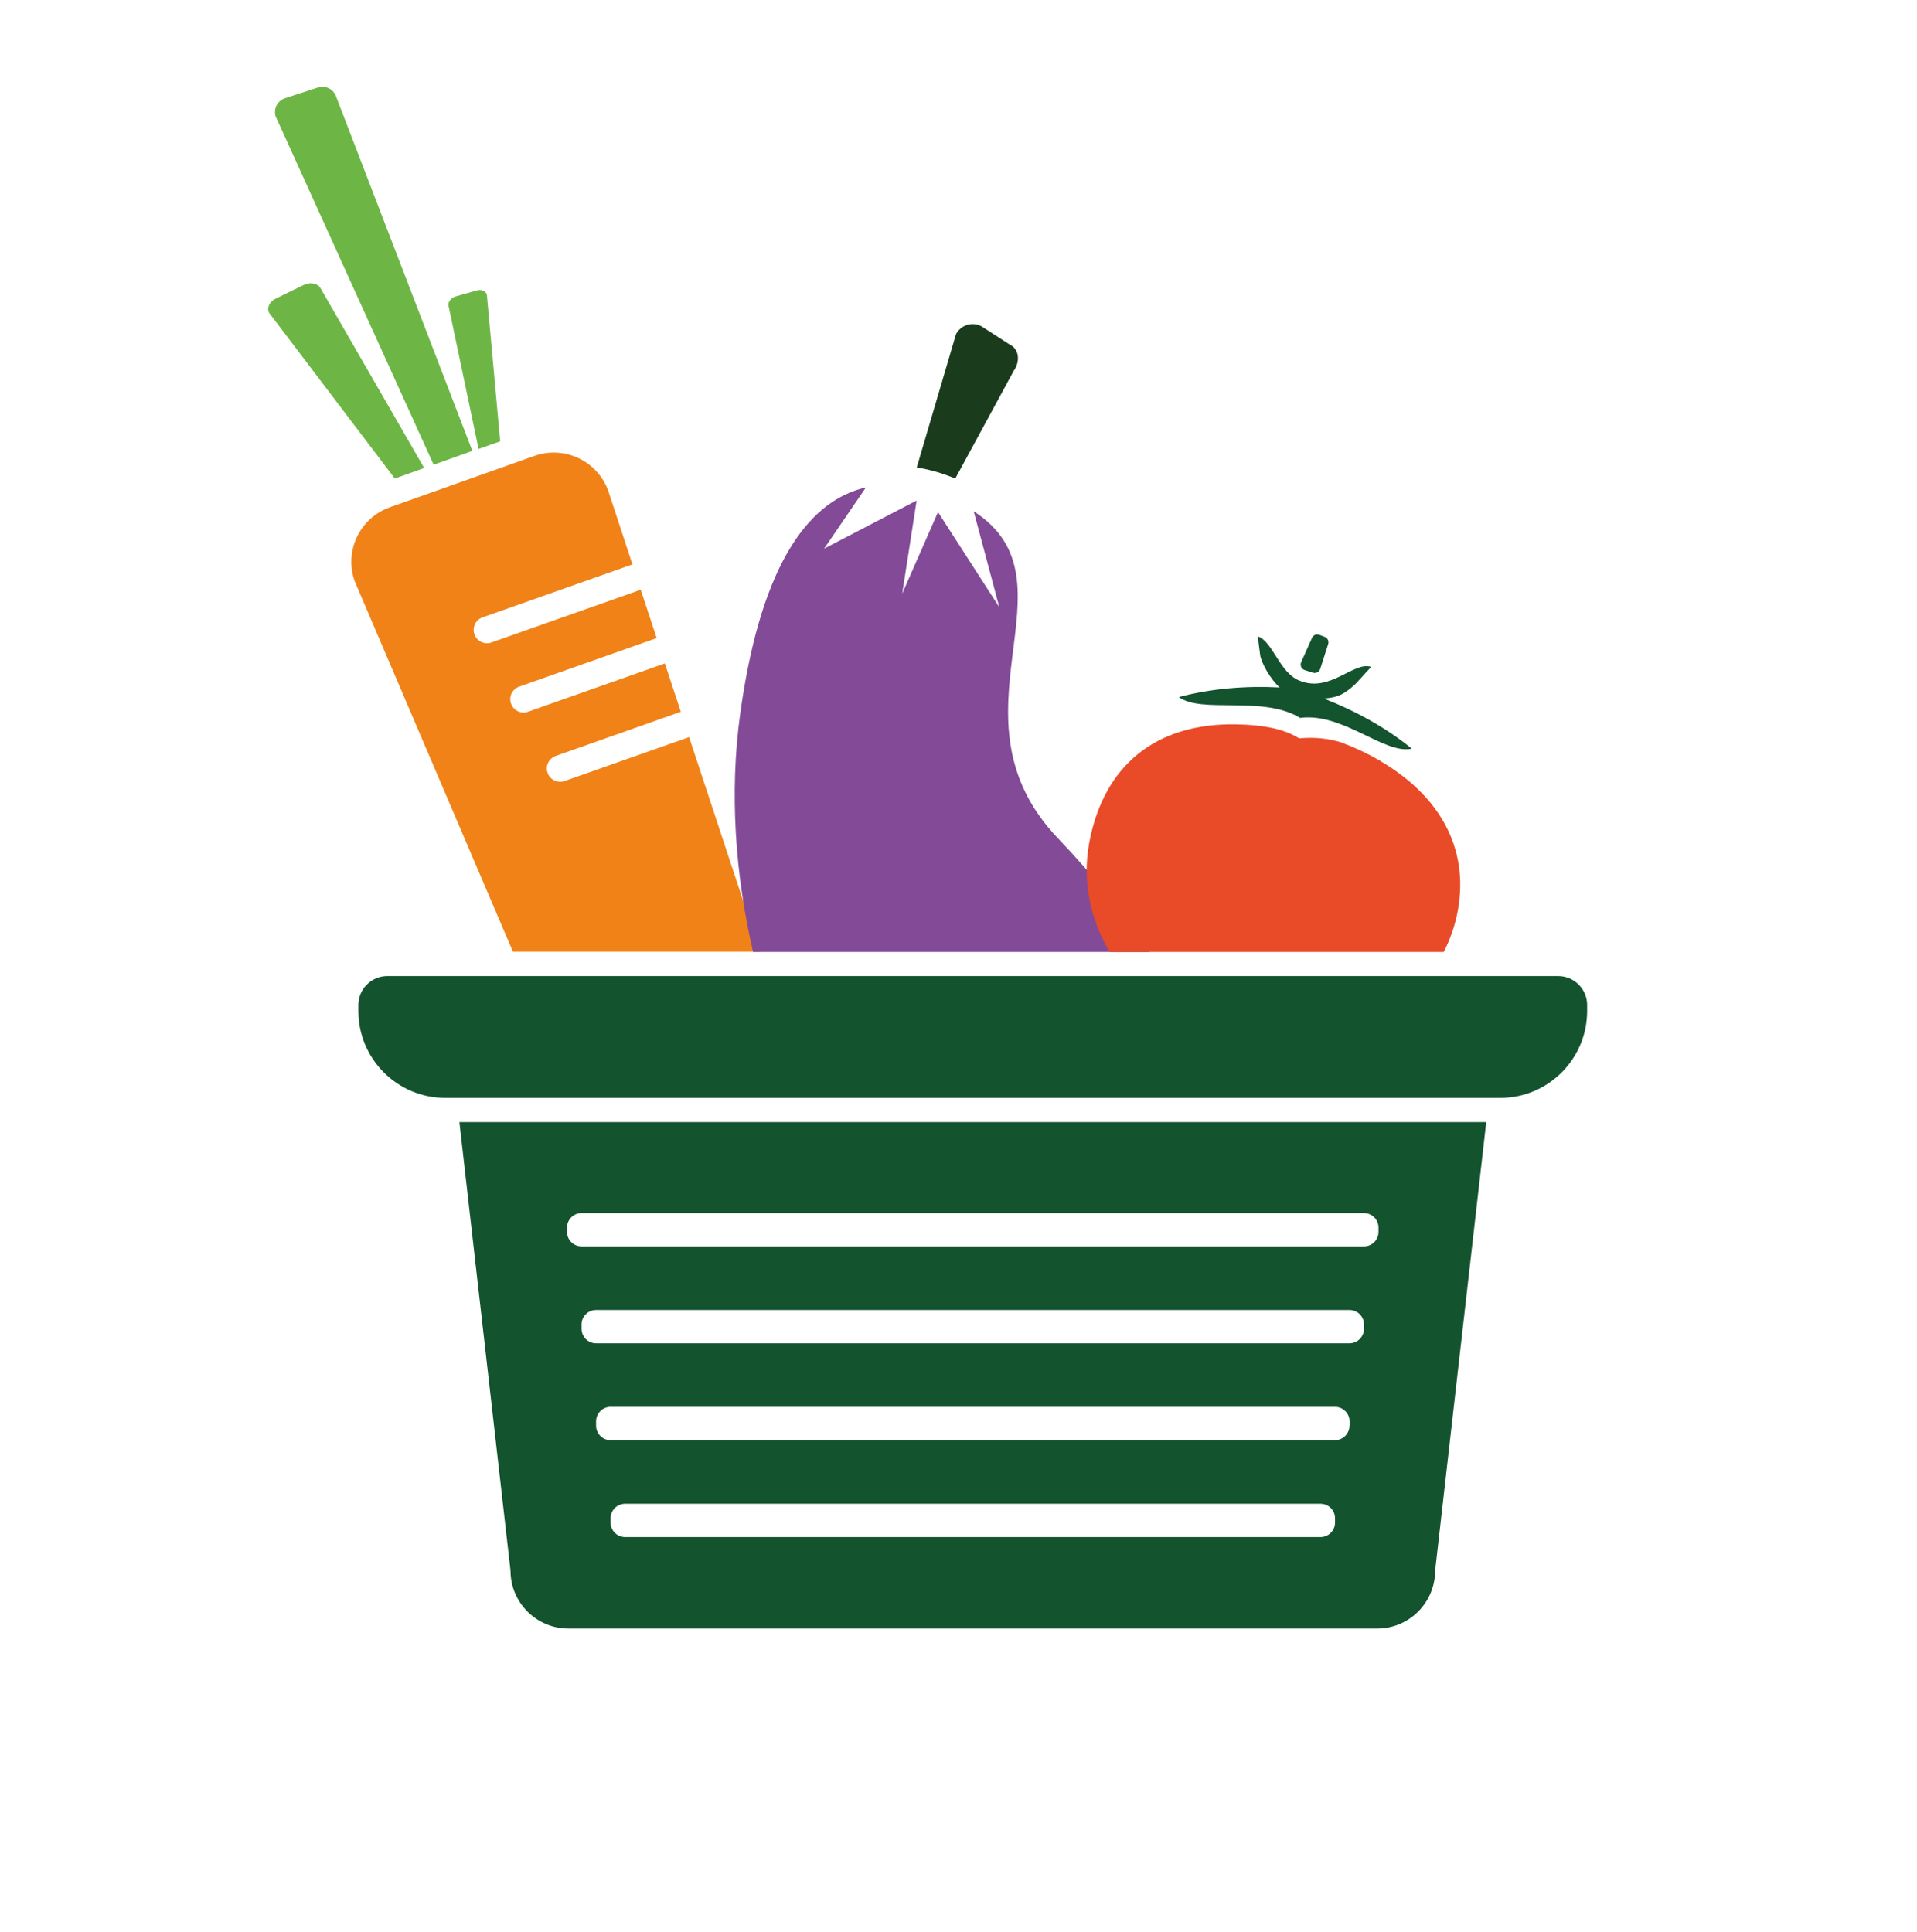 <?xml version="1.0" encoding="UTF-8"?>
<svg id="Calque_6" xmlns="http://www.w3.org/2000/svg" version="1.1" viewBox="0 0 187.53 189">
  <!-- Generator: Adobe Illustrator 29.6.1, SVG Export Plug-In . SVG Version: 2.1.1 Build 9)  -->
  <defs>
    <style>
      .st0, .st1, .st2, .st3, .st4, .st5, .st6 {
        fill-rule: evenodd;
      }

      .st0, .st7 {
        fill: #13532e;
      }

      .st1 {
        opacity: .5;
      }

      .st2 {
        fill: #824a97;
      }

      .st3 {
        fill: #6db645;
      }

      .st4 {
        fill: #e94a27;
      }

      .st5 {
        fill: #1b3b1d;
      }

      .st6 {
        fill: #f08218;
      }
    </style>
  </defs>
  <path class="st7" d="M37.89,95.5h114.54c1.56,0,2.83,1.27,2.83,2.83v.59c0,4.69-3.81,8.5-8.5,8.5H43.56c-4.69,0-8.5-3.81-8.5-8.5v-.59c0-1.56,1.27-2.83,2.83-2.83Z"/>
  <path class="st0" d="M44.94,109.79l5,43.88c0,3.13,2.54,5.67,5.67,5.67h79.11c3.13,0,5.67-2.54,5.67-5.67l5-43.88H44.94ZM130.6,148.97c0,.78-.63,1.42-1.42,1.42H61.15c-.78,0-1.42-.63-1.42-1.42v-.42c0-.78.63-1.42,1.42-1.42h68.03c.78,0,1.42.63,1.42,1.42v.42ZM132.01,139.49c0,.78-.63,1.42-1.42,1.42H59.73c-.78,0-1.42-.63-1.42-1.42v-.42c0-.78.63-1.42,1.42-1.42h70.87c.78,0,1.42.63,1.42,1.42v.42ZM133.43,130.01c0,.78-.63,1.42-1.42,1.42H58.31c-.78,0-1.42-.63-1.42-1.42v-.42c0-.78.63-1.42,1.42-1.42h73.7c.78,0,1.42.63,1.42,1.42v.42ZM134.85,120.53c0,.78-.63,1.42-1.42,1.42H56.89c-.78,0-1.42-.63-1.42-1.42v-.42c0-.78.63-1.42,1.42-1.42h76.54c.78,0,1.42.63,1.42,1.42v.42Z"/>
  <path class="st3" d="M46.2,44.12l-3.78,1.35L26.97,11.4c-.24-.74.16-1.54.91-1.79l3.22-1.05c.74-.24,1.54.16,1.79.91l13.32,34.65Z"/>
  <path class="st3" d="M41.5,45.79l-2.88,1.03-12.28-16.19c-.28-.48.01-1.11.64-1.42l2.73-1.33c.63-.31,1.37-.17,1.64.31l10.15,17.61Z"/>
  <path class="st3" d="M46.81,43.93l2.12-.75-1.3-14.32c-.08-.38-.53-.58-1-.44l-2.04.58c-.47.13-.79.55-.71.93l2.94,14.01Z"/>
  <path class="st6" d="M74.35,93.14l-6.94-21.02-12.18,4.3c-.68.24-1.42-.12-1.66-.8s.12-1.42.8-1.66l12.23-4.32-1.56-4.73-13.39,4.73c-.68.24-1.42-.12-1.66-.8s.12-1.42.8-1.66l13.45-4.75-1.56-4.73-14.61,5.16c-.68.24-1.42-.12-1.66-.8-.24-.68.12-1.42.8-1.66l14.66-5.18-2.36-7.17c-1.05-2.95-4.29-4.49-7.24-3.44l-14.13,5.02c-2.95,1.05-4.49,4.29-3.44,7.24l15.48,36.25h24.21Z"/>
  <path class="st5" d="M93.45,46.82c-1.19-.49-2.46-.88-3.77-1.08l3.84-13.04c.47-.9,1.58-1.25,2.48-.78l2.77,1.79c1,.47,1,1.75.4,2.57l-5.72,10.54Z"/>
  <path class="st2" d="M112.44,93.14c-2.24-3.46-5.18-7.16-8.92-11.09-11.52-12.06,2.36-25.16-8.27-32.03l2.51,9.4-6-9.32-3.5,7.98,1.41-9.11-9.05,4.71,4.09-5.99c-5.16,1.18-10.17,6.7-12.3,22.14-1.07,7.74-.48,15.79,1.26,23.31h38.78Z"/>
  <path class="st0" d="M129.03,62.1l.53.2c.3.1.46.41.37.71l-.78,2.44c-.1.3-.41.46-.71.37l-.81-.26c-.3-.1-.46-.41-.37-.71l1.06-2.38c.1-.3.41-.46.71-.37Z"/>
  <path class="st0" d="M125.16,67.26c-3.29-.17-6.65.1-9.84.94,2.21,1.66,8.24-.19,11.86,2.04,4.21-.55,8.24,3.61,10.93,3.01-2.56-2.08-5.52-3.7-8.59-4.9,1.22-.13,1.81-.25,3.09-1.44l1.52-1.66c-1.72-.58-4.03,2.6-7.05,1.33h0c-1.93-.8-2.58-3.83-4.04-4.32l.23,1.81c.11.79,1.02,2.4,1.9,3.18"/>
  <path class="st1" d="M136.27,76.94"/>
  <path class="st4" d="M135.12,74.5c-.3-.16-.6-.34-.93-.52-.96-.51-1.97-.96-3.04-1.36-1.14-.34-2.47-.53-4.06-.38-.99-.61-2.08-.94-3.21-1.12-.32-.05-.65-.09-.97-.13-.08,0-.17-.02-.25-.03-.42-.04-.82-.06-1.22-.07-.2,0-.4-.02-.6-.02-7.77-.11-12.91,4.02-14.3,11.67-.68,3.74.13,7.43,2.01,10.6h32.68c.64-1.26,1.12-2.61,1.38-4.05,1.15-6.33-2.02-11.35-7.5-14.58Z"/>
</svg>